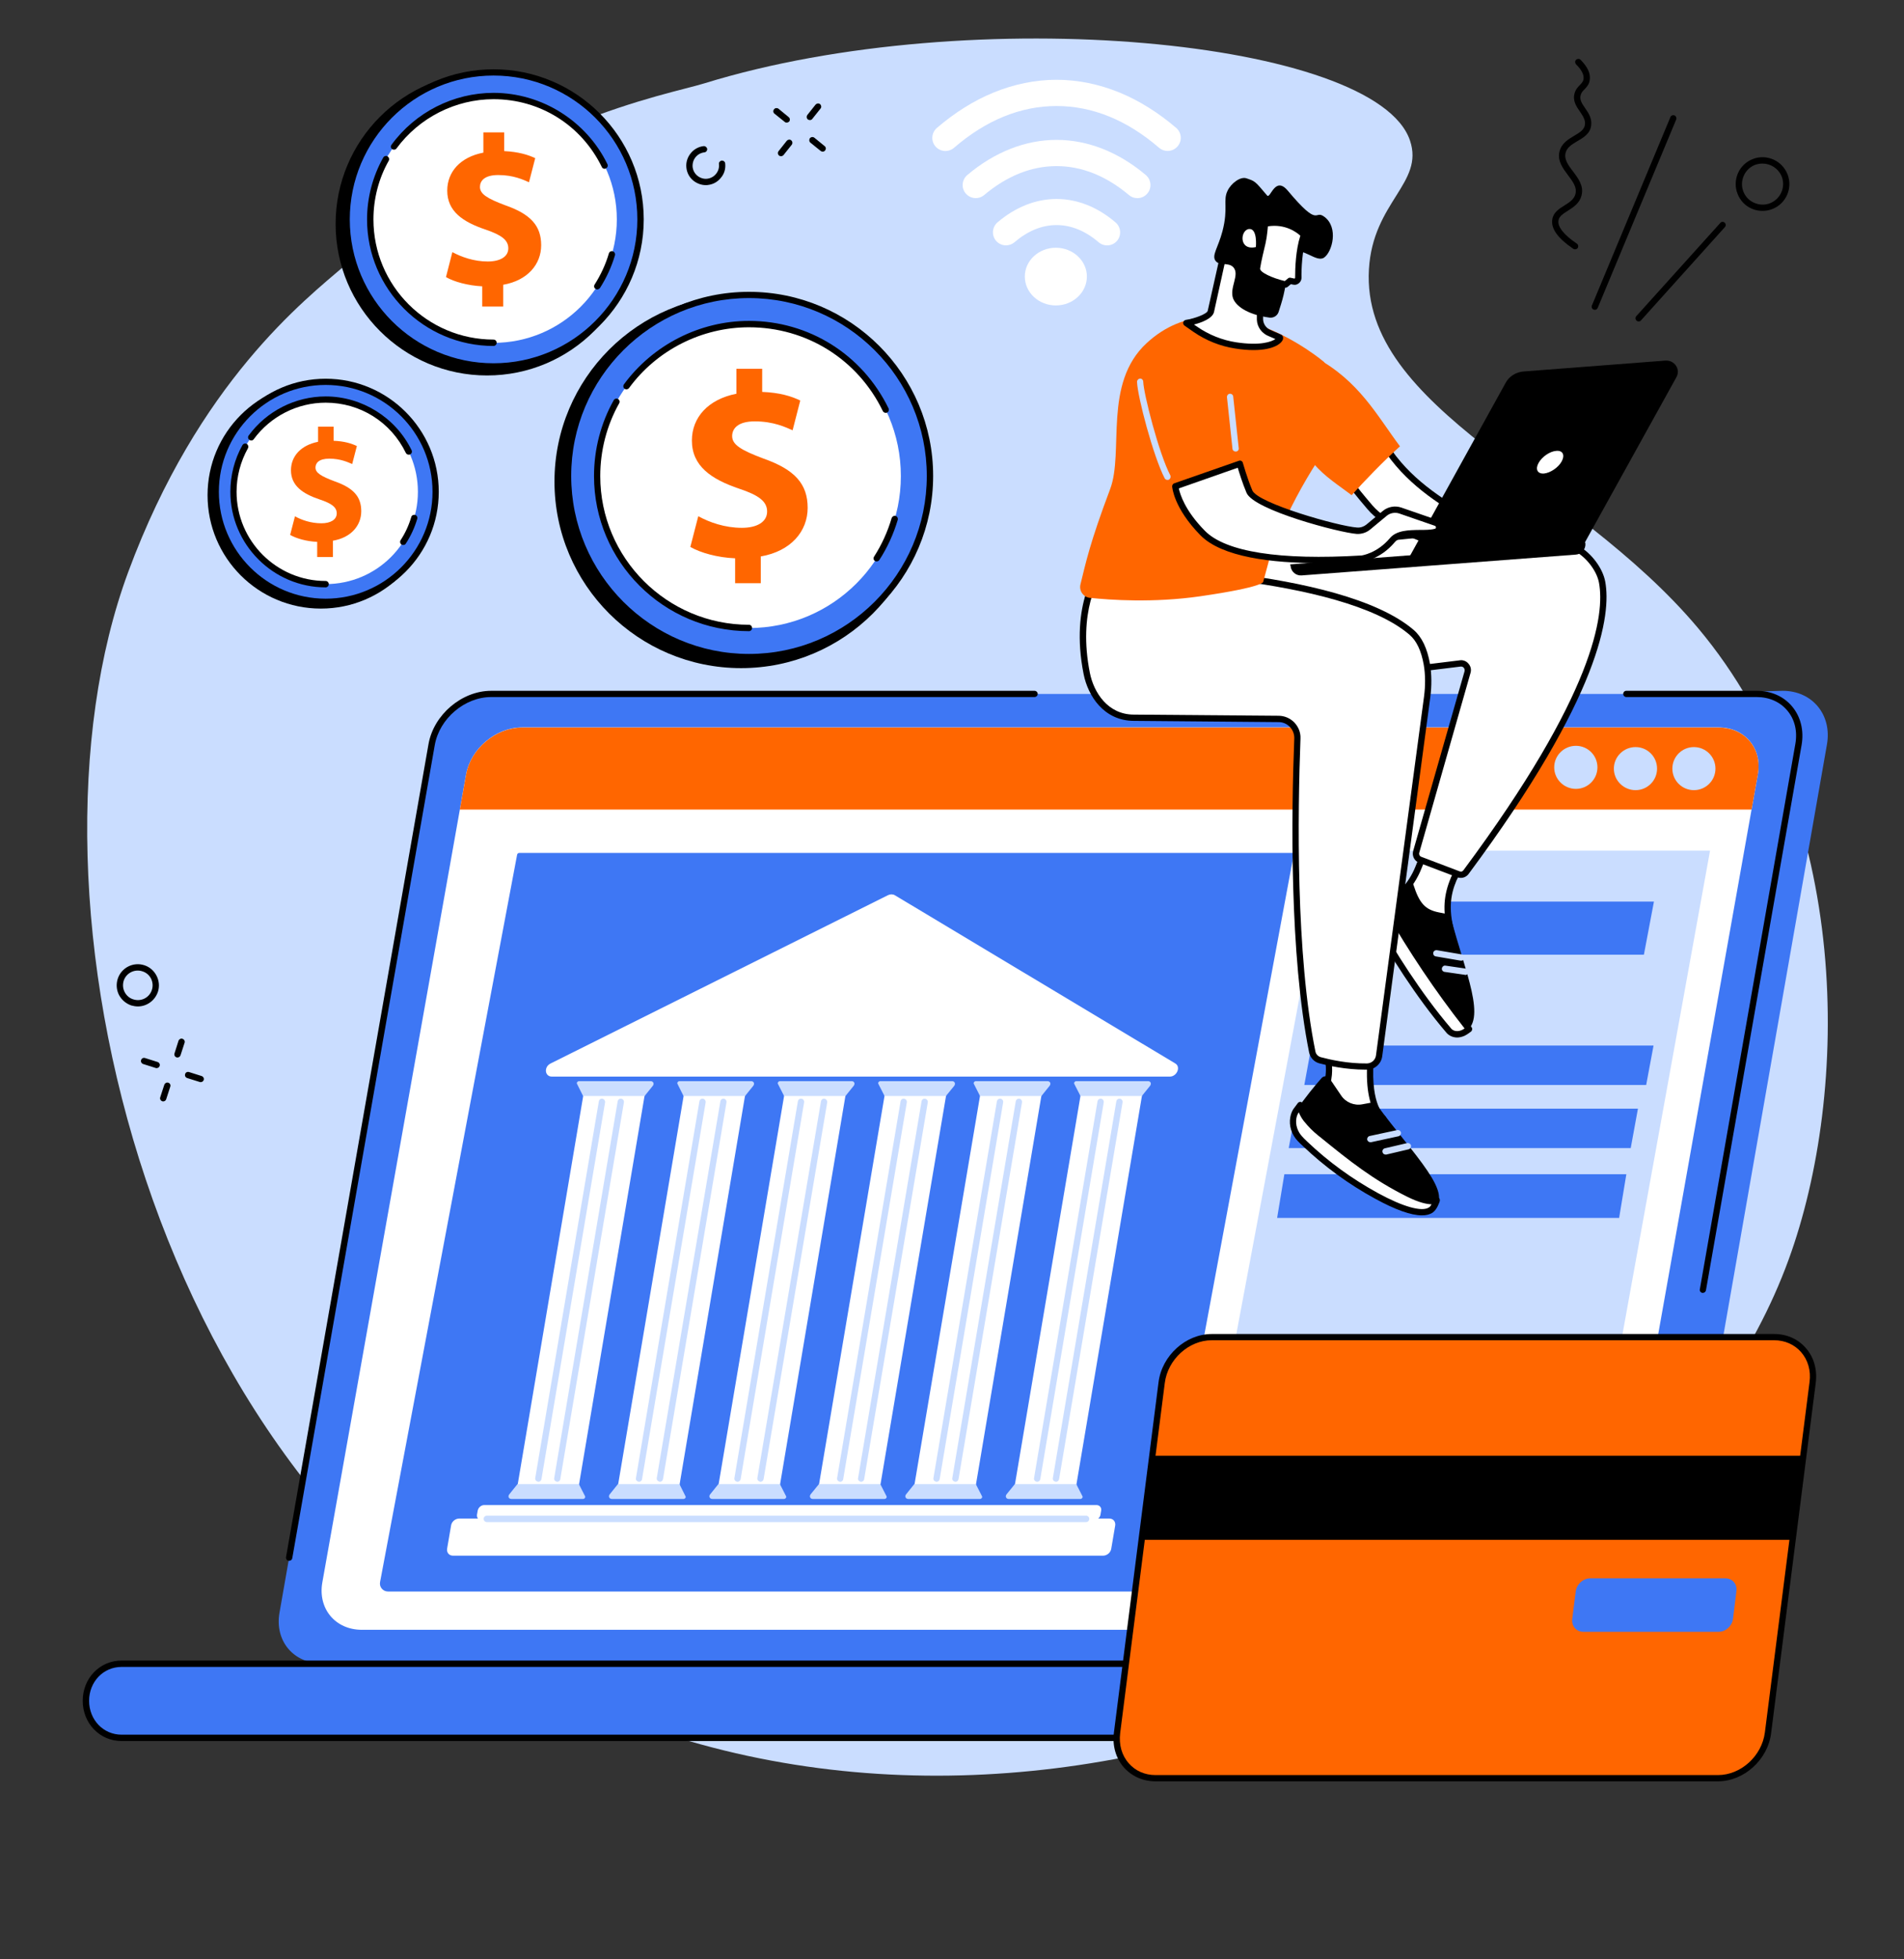 <svg xmlns="http://www.w3.org/2000/svg" xmlns:xlink="http://www.w3.org/1999/xlink" width="70" zoomAndPan="magnify" viewBox="0 0 52.5 54" height="72" preserveAspectRatio="xMidYMid meet" version="1.0"><rect x="0" y="0" width="52.5" height="54" fill="#333333" stroke="none"/><defs><clipPath id="518a1ae68f"><path d="M 37.223 46.211 L 37.574 46.211 L 37.574 46.488 L 37.223 46.488 Z M 37.223 46.211 " clip-rule="nonzero"/></clipPath><clipPath id="99704119fb"><path d="M 37.555 46.379 C 36.891 46.672 37.48 46.23 37.48 46.23 " clip-rule="nonzero"/></clipPath></defs><path fill="#caddff" d="M 19.422 2.297 C 18.375 2.621 14.16 3.324 9.523 7.305 C 8.402 8.27 5.473 10.527 3.535 15.766 C 0.234 24.688 4.137 41.199 15.512 46.652 C 28.762 53.004 45.5 45.184 49.316 34.723 C 51.012 30.082 51.086 22.387 46.82 17.309 C 43.391 13.227 37.52 11.285 37.746 7.422 C 37.855 5.562 39.273 5.047 38.879 3.875 C 37.949 1.098 26.812 0.016 19.422 2.297 " fill-opacity="1" fill-rule="nonzero"/><path fill="#000000" d="M 19.461 5.102 C 19.34 5.102 19.223 5.059 19.125 4.984 C 19.012 4.895 18.941 4.766 18.926 4.621 C 18.91 4.48 18.953 4.34 19.043 4.227 C 19.133 4.113 19.262 4.043 19.402 4.027 C 19.449 4.023 19.492 4.059 19.5 4.105 C 19.504 4.152 19.469 4.195 19.422 4.199 C 19.324 4.211 19.238 4.258 19.176 4.336 C 19.117 4.41 19.09 4.508 19.098 4.602 C 19.109 4.699 19.156 4.785 19.234 4.848 C 19.309 4.906 19.406 4.938 19.5 4.926 C 19.598 4.914 19.684 4.867 19.746 4.789 C 19.805 4.715 19.836 4.621 19.824 4.523 C 19.816 4.477 19.852 4.434 19.898 4.426 C 19.949 4.422 19.992 4.457 19.996 4.504 C 20.012 4.648 19.973 4.789 19.879 4.898 C 19.789 5.012 19.664 5.082 19.52 5.098 C 19.5 5.102 19.48 5.102 19.461 5.102 " fill-opacity="1" fill-rule="nonzero"/><path fill="#000000" d="M 21.691 3.379 C 21.672 3.379 21.652 3.375 21.637 3.359 L 21.355 3.133 C 21.316 3.102 21.312 3.047 21.344 3.012 C 21.371 2.973 21.426 2.969 21.465 2.996 L 21.746 3.227 C 21.785 3.258 21.789 3.312 21.762 3.348 C 21.742 3.367 21.719 3.379 21.691 3.379 " fill-opacity="1" fill-rule="nonzero"/><path fill="#000000" d="M 22.684 4.18 C 22.664 4.18 22.645 4.172 22.629 4.16 L 22.348 3.934 C 22.309 3.902 22.305 3.848 22.332 3.809 C 22.363 3.773 22.418 3.766 22.457 3.797 L 22.738 4.027 C 22.777 4.055 22.781 4.109 22.75 4.148 C 22.734 4.168 22.711 4.18 22.684 4.18 " fill-opacity="1" fill-rule="nonzero"/><path fill="#000000" d="M 21.535 4.305 C 21.516 4.305 21.496 4.301 21.48 4.285 C 21.445 4.258 21.438 4.203 21.469 4.164 L 21.695 3.879 C 21.727 3.844 21.781 3.836 21.816 3.867 C 21.855 3.898 21.859 3.953 21.832 3.988 L 21.605 4.273 C 21.586 4.293 21.562 4.305 21.535 4.305 " fill-opacity="1" fill-rule="nonzero"/><path fill="#000000" d="M 22.332 3.309 C 22.312 3.309 22.293 3.305 22.277 3.293 C 22.238 3.262 22.234 3.207 22.262 3.168 L 22.488 2.883 C 22.52 2.848 22.574 2.84 22.613 2.871 C 22.648 2.902 22.656 2.957 22.625 2.992 L 22.398 3.277 C 22.383 3.301 22.355 3.309 22.332 3.309 " fill-opacity="1" fill-rule="nonzero"/><path fill="#000000" d="M 3.676 27.543 C 3.891 27.613 4.121 27.496 4.188 27.281 C 4.223 27.176 4.211 27.066 4.164 26.969 C 4.113 26.871 4.027 26.801 3.926 26.77 C 3.711 26.699 3.48 26.816 3.41 27.031 C 3.379 27.137 3.387 27.246 3.438 27.344 C 3.488 27.438 3.57 27.512 3.676 27.543 Z M 3.801 27.738 C 3.742 27.738 3.68 27.727 3.621 27.711 C 3.473 27.66 3.355 27.559 3.281 27.422 C 3.211 27.285 3.199 27.125 3.246 26.977 C 3.344 26.672 3.672 26.504 3.977 26.602 C 4.125 26.648 4.246 26.754 4.316 26.891 C 4.387 27.027 4.402 27.188 4.355 27.332 C 4.273 27.578 4.047 27.738 3.801 27.738 " fill-opacity="1" fill-rule="nonzero"/><path fill="#000000" d="M 4.5 30.355 C 4.492 30.355 4.484 30.355 4.473 30.352 C 4.43 30.336 4.402 30.289 4.418 30.242 L 4.531 29.895 C 4.547 29.852 4.594 29.824 4.641 29.84 C 4.688 29.855 4.711 29.902 4.695 29.949 L 4.582 30.297 C 4.57 30.332 4.539 30.355 4.5 30.355 " fill-opacity="1" fill-rule="nonzero"/><path fill="#000000" d="M 4.895 29.145 C 4.887 29.145 4.875 29.145 4.867 29.141 C 4.82 29.125 4.797 29.078 4.812 29.031 L 4.922 28.684 C 4.938 28.641 4.988 28.613 5.031 28.629 C 5.078 28.645 5.105 28.691 5.09 28.738 L 4.977 29.086 C 4.965 29.121 4.93 29.145 4.895 29.145 " fill-opacity="1" fill-rule="nonzero"/><path fill="#000000" d="M 5.535 29.824 C 5.523 29.824 5.516 29.824 5.508 29.82 L 5.16 29.711 C 5.113 29.695 5.09 29.648 5.105 29.602 C 5.117 29.555 5.168 29.531 5.215 29.547 L 5.559 29.656 C 5.605 29.672 5.633 29.719 5.617 29.766 C 5.605 29.801 5.57 29.824 5.535 29.824 " fill-opacity="1" fill-rule="nonzero"/><path fill="#000000" d="M 4.32 29.438 C 4.312 29.438 4.301 29.438 4.293 29.434 L 3.945 29.324 C 3.902 29.309 3.875 29.262 3.891 29.215 C 3.906 29.168 3.953 29.145 4 29.16 L 4.348 29.27 C 4.391 29.285 4.418 29.332 4.402 29.379 C 4.391 29.414 4.355 29.438 4.32 29.438 " fill-opacity="1" fill-rule="nonzero"/><path fill="#000000" d="M 43.977 8.539 C 43.965 8.539 43.953 8.535 43.941 8.531 C 43.898 8.516 43.875 8.465 43.895 8.418 L 46.059 3.227 C 46.074 3.184 46.125 3.164 46.172 3.18 C 46.215 3.199 46.234 3.25 46.219 3.293 L 44.055 8.484 C 44.039 8.52 44.008 8.539 43.977 8.539 " fill-opacity="1" fill-rule="nonzero"/><path fill="#000000" d="M 45.184 8.859 C 45.16 8.859 45.141 8.852 45.125 8.836 C 45.09 8.805 45.086 8.75 45.117 8.715 L 47.434 6.145 C 47.465 6.105 47.52 6.105 47.555 6.137 C 47.59 6.168 47.594 6.223 47.562 6.258 L 45.246 8.832 C 45.23 8.852 45.207 8.859 45.184 8.859 " fill-opacity="1" fill-rule="nonzero"/><path fill="#000000" d="M 48.598 4.508 C 48.531 4.508 48.461 4.52 48.395 4.543 C 48.254 4.598 48.141 4.707 48.082 4.844 C 48.02 4.984 48.016 5.137 48.07 5.277 C 48.125 5.418 48.23 5.531 48.371 5.59 C 48.508 5.652 48.664 5.656 48.805 5.602 C 49.094 5.488 49.242 5.16 49.129 4.867 C 49.039 4.645 48.824 4.508 48.598 4.508 Z M 48.598 5.812 C 48.496 5.812 48.395 5.793 48.301 5.75 C 48.117 5.672 47.98 5.523 47.91 5.34 C 47.836 5.156 47.844 4.953 47.922 4.773 C 48 4.594 48.148 4.453 48.332 4.383 C 48.711 4.234 49.141 4.426 49.289 4.805 C 49.438 5.188 49.246 5.617 48.867 5.762 C 48.781 5.797 48.688 5.812 48.598 5.812 " fill-opacity="1" fill-rule="nonzero"/><path fill="#000000" d="M 43.43 6.871 C 43.414 6.871 43.395 6.867 43.383 6.859 C 42.953 6.566 42.766 6.305 42.801 6.055 C 42.828 5.855 42.984 5.758 43.141 5.66 C 43.277 5.574 43.406 5.492 43.441 5.344 C 43.488 5.164 43.367 5.004 43.238 4.832 C 43.098 4.645 42.938 4.434 43 4.18 C 43.055 3.949 43.242 3.84 43.406 3.742 C 43.559 3.652 43.688 3.574 43.703 3.43 C 43.719 3.305 43.645 3.195 43.566 3.078 C 43.469 2.938 43.355 2.777 43.418 2.566 C 43.449 2.457 43.516 2.391 43.566 2.34 C 43.617 2.285 43.656 2.246 43.664 2.176 C 43.68 2.059 43.609 1.922 43.457 1.773 C 43.426 1.738 43.422 1.684 43.457 1.648 C 43.492 1.617 43.547 1.613 43.582 1.648 C 43.773 1.84 43.859 2.023 43.836 2.199 C 43.82 2.328 43.75 2.398 43.691 2.461 C 43.645 2.508 43.605 2.547 43.586 2.617 C 43.547 2.746 43.621 2.855 43.707 2.98 C 43.797 3.109 43.898 3.258 43.875 3.449 C 43.852 3.684 43.66 3.793 43.492 3.891 C 43.344 3.98 43.203 4.062 43.168 4.219 C 43.125 4.395 43.246 4.559 43.375 4.727 C 43.516 4.914 43.676 5.125 43.609 5.383 C 43.559 5.602 43.383 5.711 43.23 5.809 C 43.102 5.891 42.988 5.961 42.973 6.078 C 42.945 6.25 43.121 6.473 43.48 6.715 C 43.52 6.742 43.527 6.797 43.504 6.836 C 43.484 6.859 43.457 6.871 43.43 6.871 " fill-opacity="1" fill-rule="nonzero"/><path fill="#3e77f4" d="M 35.34 44.812 C 34.535 44.152 33.691 43.539 32.824 42.953 C 31.066 41.766 29.215 40.703 27.34 39.676 C 26.355 39.133 25.332 38.645 24.324 38.141 C 23.309 37.633 22.289 37.133 21.273 36.629 C 20.34 36.172 19.41 35.711 18.48 35.25 C 16.367 28.113 14.074 20.02 14.531 20.02 L 49.156 19.039 C 49.973 19.039 50.52 19.703 50.375 20.52 L 46.18 44.445 C 46.039 45.262 45.258 45.922 44.441 45.922 L 36.738 45.922 C 36.281 45.539 35.801 45.188 35.34 44.812 " fill-opacity="1" fill-rule="nonzero"/><path fill="#3e77f4" d="M 13.543 19.125 L 48.441 19.125 C 49.211 19.125 49.727 19.75 49.59 20.52 L 45.395 44.445 C 45.258 45.215 44.523 45.84 43.754 45.84 L 8.855 45.84 C 8.086 45.84 7.57 45.215 7.707 44.445 L 11.902 20.52 C 12.039 19.75 12.773 19.125 13.543 19.125 " fill-opacity="1" fill-rule="nonzero"/><path fill="#000000" d="M 46.953 35.633 C 46.949 35.633 46.945 35.633 46.941 35.633 C 46.891 35.625 46.859 35.578 46.871 35.531 L 49.504 20.504 C 49.566 20.152 49.488 19.824 49.281 19.582 C 49.082 19.344 48.781 19.211 48.441 19.211 L 44.844 19.211 C 44.797 19.211 44.758 19.172 44.758 19.125 C 44.758 19.074 44.797 19.039 44.844 19.039 L 48.441 19.039 C 48.836 19.039 49.18 19.191 49.414 19.469 C 49.652 19.754 49.746 20.133 49.676 20.535 L 47.039 35.562 C 47.031 35.602 46.996 35.633 46.953 35.633 " fill-opacity="1" fill-rule="nonzero"/><path fill="#000000" d="M 7.973 43.016 C 7.969 43.016 7.965 43.016 7.957 43.016 C 7.91 43.008 7.879 42.961 7.887 42.914 L 11.816 20.504 C 11.961 19.695 12.734 19.039 13.543 19.039 L 28.523 19.039 C 28.574 19.039 28.613 19.078 28.613 19.125 C 28.613 19.172 28.574 19.211 28.523 19.211 L 13.543 19.211 C 12.812 19.211 12.117 19.805 11.988 20.535 L 8.059 42.945 C 8.051 42.988 8.016 43.016 7.973 43.016 " fill-opacity="1" fill-rule="nonzero"/><path fill="#3e77f4" d="M 3.352 45.855 L 43.934 45.855 C 44.477 45.855 44.914 46.301 44.914 46.875 C 44.914 47.449 44.477 47.895 43.934 47.895 L 3.352 47.895 C 2.809 47.895 2.367 47.449 2.367 46.875 C 2.367 46.301 2.809 45.855 3.352 45.855 " fill-opacity="1" fill-rule="nonzero"/><path fill="#000000" d="M 30.117 47.984 L 3.352 47.984 C 2.75 47.984 2.281 47.496 2.281 46.875 C 2.281 46.254 2.75 45.766 3.352 45.766 L 35.016 45.766 L 36.488 45.809 C 36.535 45.809 36.574 45.848 36.57 45.898 C 36.57 45.945 36.527 45.984 36.484 45.98 L 35.016 45.941 L 3.352 45.941 C 2.848 45.941 2.457 46.352 2.457 46.875 C 2.457 47.398 2.848 47.809 3.352 47.809 L 35.016 47.809 L 36.82 47.777 C 36.863 47.777 36.906 47.812 36.906 47.863 C 36.906 47.91 36.871 47.949 36.82 47.949 L 35.02 47.984 L 30.117 47.984 " fill-opacity="1" fill-rule="nonzero"/><path fill="#ffffff" d="M 14.402 20.047 L 47.383 20.047 C 48.113 20.047 48.598 20.629 48.469 21.344 L 44.504 43.617 C 44.379 44.336 43.684 44.918 42.957 44.918 L 9.977 44.918 C 9.246 44.918 8.762 44.336 8.887 43.617 L 12.852 21.344 C 12.98 20.629 13.676 20.047 14.402 20.047 " fill-opacity="1" fill-rule="nonzero"/><path fill="#ff6600" d="M 48.297 22.312 L 48.469 21.348 C 48.598 20.629 48.113 20.051 47.383 20.051 L 14.402 20.051 C 13.676 20.051 12.98 20.629 12.852 21.348 L 12.68 22.312 L 48.297 22.312 " fill-opacity="1" fill-rule="nonzero"/><path fill="#caddff" d="M 44.047 21.148 C 44.047 21.477 43.781 21.742 43.453 21.742 C 43.125 21.742 42.855 21.477 42.855 21.148 C 42.855 20.82 43.125 20.555 43.453 20.555 C 43.781 20.555 44.047 20.82 44.047 21.148 " fill-opacity="1" fill-rule="nonzero"/><path fill="#caddff" d="M 45.691 21.184 C 45.691 21.512 45.426 21.777 45.098 21.777 C 44.77 21.777 44.5 21.512 44.5 21.184 C 44.5 20.855 44.77 20.59 45.098 20.59 C 45.426 20.59 45.691 20.855 45.691 21.184 " fill-opacity="1" fill-rule="nonzero"/><path fill="#caddff" d="M 47.301 21.184 C 47.301 21.512 47.035 21.777 46.707 21.777 C 46.379 21.777 46.113 21.512 46.113 21.184 C 46.113 20.855 46.379 20.59 46.707 20.59 C 47.035 20.59 47.301 20.855 47.301 21.184 " fill-opacity="1" fill-rule="nonzero"/><path fill="#3e77f4" d="M 31.574 43.863 L 10.699 43.863 C 10.559 43.863 10.453 43.738 10.48 43.602 L 14.258 23.559 C 14.262 23.531 14.285 23.508 14.316 23.508 L 35.68 23.508 L 31.949 43.551 C 31.914 43.734 31.758 43.863 31.574 43.863 " fill-opacity="1" fill-rule="nonzero"/><path fill="#caddff" d="M 43.453 43.863 L 32.758 43.863 L 36.59 23.445 L 47.152 23.445 L 43.453 43.863 " fill-opacity="1" fill-rule="nonzero"/><path fill="#3e77f4" d="M 45.328 26.312 L 37.484 26.312 L 37.766 24.848 L 45.605 24.848 L 45.328 26.312 " fill-opacity="1" fill-rule="nonzero"/><path fill="#3e77f4" d="M 45.391 29.902 L 35.965 29.902 L 36.164 28.816 L 45.594 28.816 L 45.391 29.902 " fill-opacity="1" fill-rule="nonzero"/><path fill="#3e77f4" d="M 44.965 31.641 L 35.535 31.641 L 35.734 30.555 L 45.164 30.555 L 44.965 31.641 " fill-opacity="1" fill-rule="nonzero"/><path fill="#3e77f4" d="M 44.645 33.566 L 35.215 33.566 L 35.414 32.363 L 44.844 32.363 L 44.645 33.566 " fill-opacity="1" fill-rule="nonzero"/><path fill="#ffffff" d="M 15.961 40.941 L 14.27 40.941 L 16.09 30.152 L 17.781 30.152 L 15.961 40.941 " fill-opacity="1" fill-rule="nonzero"/><path fill="#caddff" d="M 14.844 40.84 C 14.84 40.84 14.836 40.84 14.832 40.836 C 14.785 40.828 14.75 40.785 14.758 40.738 L 16.512 30.355 C 16.52 30.305 16.562 30.273 16.609 30.281 C 16.656 30.289 16.691 30.336 16.684 30.383 L 14.93 40.766 C 14.922 40.809 14.887 40.84 14.844 40.84 " fill-opacity="1" fill-rule="nonzero"/><path fill="#caddff" d="M 15.367 40.84 C 15.359 40.84 15.355 40.84 15.352 40.836 C 15.305 40.828 15.273 40.785 15.281 40.738 L 17.031 30.355 C 17.039 30.305 17.082 30.273 17.129 30.281 C 17.18 30.289 17.211 30.336 17.203 30.383 L 15.449 40.766 C 15.445 40.809 15.406 40.84 15.367 40.84 " fill-opacity="1" fill-rule="nonzero"/><path fill="#caddff" d="M 17.773 30.207 L 16.078 30.207 L 15.91 29.871 C 15.891 29.84 15.926 29.797 15.965 29.797 L 17.941 29.797 C 18.012 29.797 18.047 29.867 18 29.926 L 17.773 30.207 " fill-opacity="1" fill-rule="nonzero"/><path fill="#caddff" d="M 14.27 40.902 L 15.961 40.902 L 16.133 41.238 C 16.148 41.27 16.117 41.312 16.078 41.312 L 14.102 41.312 C 14.027 41.312 13.996 41.242 14.043 41.184 L 14.27 40.902 " fill-opacity="1" fill-rule="nonzero"/><path fill="#ffffff" d="M 18.734 40.941 L 17.039 40.941 L 18.859 30.152 L 20.551 30.152 L 18.734 40.941 " fill-opacity="1" fill-rule="nonzero"/><path fill="#caddff" d="M 17.617 40.84 C 17.613 40.84 17.609 40.84 17.605 40.836 C 17.559 40.828 17.523 40.785 17.535 40.738 L 19.285 30.355 C 19.293 30.305 19.336 30.273 19.383 30.281 C 19.43 30.289 19.465 30.336 19.457 30.383 L 17.703 40.766 C 17.699 40.809 17.66 40.84 17.617 40.84 " fill-opacity="1" fill-rule="nonzero"/><path fill="#caddff" d="M 18.195 40.84 C 18.191 40.84 18.188 40.84 18.184 40.836 C 18.137 40.828 18.102 40.785 18.109 40.738 L 19.863 30.355 C 19.871 30.305 19.914 30.273 19.961 30.281 C 20.008 30.289 20.039 30.336 20.031 30.383 L 18.281 40.766 C 18.273 40.809 18.238 40.84 18.195 40.84 " fill-opacity="1" fill-rule="nonzero"/><path fill="#caddff" d="M 20.543 30.207 L 18.848 30.207 L 18.68 29.871 C 18.664 29.84 18.695 29.797 18.734 29.797 L 20.711 29.797 C 20.785 29.797 20.816 29.867 20.77 29.926 L 20.543 30.207 " fill-opacity="1" fill-rule="nonzero"/><path fill="#caddff" d="M 17.039 40.902 L 18.734 40.902 L 18.902 41.238 C 18.922 41.27 18.887 41.312 18.848 41.312 L 16.871 41.312 C 16.801 41.312 16.766 41.242 16.812 41.184 L 17.039 40.902 " fill-opacity="1" fill-rule="nonzero"/><path fill="#ffffff" d="M 21.504 40.941 L 19.809 40.941 L 21.629 30.152 L 23.32 30.152 L 21.504 40.941 " fill-opacity="1" fill-rule="nonzero"/><path fill="#caddff" d="M 20.336 40.84 C 20.328 40.84 20.324 40.84 20.32 40.836 C 20.273 40.828 20.242 40.785 20.25 40.738 L 22 30.355 C 22.008 30.305 22.051 30.273 22.102 30.281 C 22.148 30.289 22.18 30.336 22.172 30.383 L 20.422 40.766 C 20.414 40.809 20.375 40.84 20.336 40.84 " fill-opacity="1" fill-rule="nonzero"/><path fill="#caddff" d="M 20.969 40.84 C 20.965 40.84 20.961 40.84 20.957 40.836 C 20.91 40.828 20.875 40.785 20.883 40.738 L 22.637 30.355 C 22.645 30.305 22.688 30.273 22.734 30.281 C 22.781 30.289 22.816 30.336 22.809 30.383 L 21.055 40.766 C 21.047 40.809 21.012 40.84 20.969 40.84 " fill-opacity="1" fill-rule="nonzero"/><path fill="#caddff" d="M 23.312 30.207 L 21.621 30.207 L 21.449 29.871 C 21.434 29.84 21.465 29.797 21.504 29.797 L 23.484 29.797 C 23.555 29.797 23.586 29.867 23.539 29.926 L 23.312 30.207 " fill-opacity="1" fill-rule="nonzero"/><path fill="#caddff" d="M 19.809 40.902 L 21.504 40.902 L 21.676 41.238 C 21.691 41.27 21.66 41.312 21.617 41.312 L 19.641 41.312 C 19.57 41.312 19.535 41.242 19.582 41.184 L 19.809 40.902 " fill-opacity="1" fill-rule="nonzero"/><path fill="#ffffff" d="M 24.273 40.941 L 22.578 40.941 L 24.398 30.152 L 26.094 30.152 L 24.273 40.941 " fill-opacity="1" fill-rule="nonzero"/><path fill="#caddff" d="M 23.168 40.84 C 23.16 40.84 23.156 40.84 23.152 40.836 C 23.105 40.828 23.074 40.785 23.082 40.738 L 24.832 30.355 C 24.84 30.305 24.883 30.273 24.93 30.281 C 24.98 30.289 25.012 30.336 25.004 30.383 L 23.25 40.766 C 23.246 40.809 23.207 40.84 23.168 40.84 " fill-opacity="1" fill-rule="nonzero"/><path fill="#caddff" d="M 23.742 40.84 C 23.738 40.84 23.734 40.84 23.73 40.836 C 23.684 40.828 23.648 40.785 23.66 40.738 L 25.41 30.355 C 25.418 30.305 25.461 30.273 25.508 30.281 C 25.555 30.289 25.59 30.336 25.582 30.383 L 23.828 40.766 C 23.824 40.809 23.785 40.84 23.742 40.84 " fill-opacity="1" fill-rule="nonzero"/><path fill="#caddff" d="M 26.082 30.207 L 24.391 30.207 L 24.219 29.871 C 24.203 29.84 24.234 29.797 24.273 29.797 L 26.254 29.797 C 26.324 29.797 26.355 29.867 26.312 29.926 L 26.082 30.207 " fill-opacity="1" fill-rule="nonzero"/><path fill="#caddff" d="M 22.582 40.902 L 24.273 40.902 L 24.445 41.238 C 24.461 41.27 24.43 41.312 24.387 41.312 L 22.41 41.312 C 22.34 41.312 22.309 41.242 22.352 41.184 L 22.582 40.902 " fill-opacity="1" fill-rule="nonzero"/><path fill="#ffffff" d="M 26.906 40.941 L 25.211 40.941 L 27.031 30.152 L 28.723 30.152 L 26.906 40.941 " fill-opacity="1" fill-rule="nonzero"/><path fill="#caddff" d="M 25.824 40.84 C 25.82 40.84 25.816 40.84 25.809 40.836 C 25.762 40.828 25.73 40.785 25.738 40.738 L 27.488 30.355 C 27.496 30.305 27.543 30.273 27.59 30.281 C 27.637 30.289 27.668 30.336 27.66 30.383 L 25.91 40.766 C 25.902 40.809 25.867 40.84 25.824 40.84 " fill-opacity="1" fill-rule="nonzero"/><path fill="#caddff" d="M 26.344 40.84 C 26.34 40.84 26.336 40.84 26.328 40.836 C 26.281 40.828 26.25 40.785 26.258 40.738 L 28.008 30.355 C 28.016 30.305 28.062 30.273 28.109 30.281 C 28.156 30.289 28.188 30.336 28.18 30.383 L 26.43 40.766 C 26.422 40.809 26.387 40.84 26.344 40.84 " fill-opacity="1" fill-rule="nonzero"/><path fill="#caddff" d="M 28.715 30.207 L 27.023 30.207 L 26.852 29.871 C 26.836 29.84 26.867 29.797 26.906 29.797 L 28.883 29.797 C 28.957 29.797 28.988 29.867 28.941 29.926 L 28.715 30.207 " fill-opacity="1" fill-rule="nonzero"/><path fill="#caddff" d="M 25.211 40.902 L 26.906 40.902 L 27.078 41.238 C 27.094 41.27 27.062 41.312 27.02 41.312 L 25.043 41.312 C 24.973 41.312 24.938 41.242 24.984 41.184 L 25.211 40.902 " fill-opacity="1" fill-rule="nonzero"/><path fill="#ffffff" d="M 29.676 40.941 L 27.98 40.941 L 29.801 30.152 L 31.496 30.152 L 29.676 40.941 " fill-opacity="1" fill-rule="nonzero"/><path fill="#caddff" d="M 28.598 40.84 C 28.594 40.84 28.59 40.84 28.582 40.836 C 28.535 40.828 28.504 40.785 28.512 40.738 L 30.262 30.355 C 30.27 30.305 30.316 30.273 30.363 30.281 C 30.41 30.289 30.441 30.336 30.434 30.383 L 28.684 40.766 C 28.676 40.809 28.641 40.84 28.598 40.84 " fill-opacity="1" fill-rule="nonzero"/><path fill="#caddff" d="M 29.117 40.84 C 29.113 40.84 29.109 40.84 29.102 40.836 C 29.055 40.828 29.023 40.785 29.031 40.738 L 30.781 30.355 C 30.789 30.305 30.836 30.273 30.883 30.281 C 30.93 30.289 30.961 30.336 30.953 30.383 L 29.203 40.766 C 29.195 40.809 29.16 40.84 29.117 40.84 " fill-opacity="1" fill-rule="nonzero"/><path fill="#caddff" d="M 31.484 30.207 L 29.793 30.207 L 29.621 29.871 C 29.605 29.84 29.637 29.797 29.676 29.797 L 31.656 29.797 C 31.727 29.797 31.758 29.867 31.711 29.926 L 31.484 30.207 " fill-opacity="1" fill-rule="nonzero"/><path fill="#caddff" d="M 27.984 40.902 L 29.676 40.902 L 29.848 41.238 C 29.863 41.27 29.832 41.312 29.789 41.312 L 27.812 41.312 C 27.742 41.312 27.711 41.242 27.754 41.184 L 27.984 40.902 " fill-opacity="1" fill-rule="nonzero"/><path fill="#ffffff" d="M 30.164 41.898 L 13.281 41.898 C 13.195 41.898 13.141 41.828 13.152 41.746 L 13.172 41.633 C 13.188 41.551 13.266 41.48 13.352 41.48 L 30.234 41.48 C 30.32 41.48 30.379 41.551 30.363 41.633 L 30.344 41.746 C 30.332 41.828 30.25 41.898 30.164 41.898 " fill-opacity="1" fill-rule="nonzero"/><path fill="#ffffff" d="M 30.418 42.875 L 12.488 42.875 C 12.383 42.875 12.312 42.789 12.328 42.684 L 12.438 42.043 C 12.453 41.938 12.555 41.852 12.66 41.852 L 30.59 41.852 C 30.695 41.852 30.766 41.938 30.75 42.043 L 30.641 42.684 C 30.625 42.789 30.523 42.875 30.418 42.875 " fill-opacity="1" fill-rule="nonzero"/><path fill="#caddff" d="M 29.949 41.949 L 13.422 41.949 C 13.375 41.949 13.336 41.91 13.336 41.859 C 13.336 41.812 13.375 41.773 13.422 41.773 L 29.949 41.773 C 29.996 41.773 30.035 41.812 30.035 41.859 C 30.035 41.91 29.996 41.949 29.949 41.949 " fill-opacity="1" fill-rule="nonzero"/><path fill="#ffffff" d="M 32.254 29.672 L 15.219 29.672 C 15.016 29.672 14.992 29.402 15.184 29.309 L 24.484 24.672 C 24.547 24.641 24.617 24.641 24.672 24.672 L 32.406 29.309 C 32.566 29.402 32.453 29.672 32.254 29.672 " fill-opacity="1" fill-rule="nonzero"/><path fill="#000000" d="M 25.574 13.273 C 25.574 16.113 23.273 18.414 20.434 18.414 C 17.594 18.414 15.289 16.113 15.289 13.273 C 15.289 10.43 17.594 8.129 20.434 8.129 C 23.273 8.129 25.574 10.43 25.574 13.273 " fill-opacity="1" fill-rule="nonzero"/><path fill="#3e77f4" d="M 25.641 13.117 C 25.641 15.875 23.406 18.109 20.652 18.109 C 17.895 18.109 15.66 15.875 15.66 13.117 C 15.66 10.363 17.895 8.129 20.652 8.129 C 23.406 8.129 25.641 10.363 25.641 13.117 " fill-opacity="1" fill-rule="nonzero"/><path fill="#000000" d="M 20.652 8.215 C 17.949 8.215 15.75 10.414 15.75 13.117 C 15.75 15.824 17.949 18.023 20.652 18.023 C 23.355 18.023 25.555 15.824 25.555 13.117 C 25.555 10.414 23.355 8.215 20.652 8.215 Z M 20.652 18.195 C 17.852 18.195 15.574 15.918 15.574 13.117 C 15.574 10.32 17.852 8.043 20.652 8.043 C 23.453 8.043 25.73 10.32 25.73 13.117 C 25.73 15.918 23.453 18.195 20.652 18.195 " fill-opacity="1" fill-rule="nonzero"/><path fill="#ffffff" d="M 24.84 13.121 C 24.84 15.434 22.965 17.309 20.652 17.309 C 18.34 17.309 16.465 15.434 16.465 13.121 C 16.465 10.805 18.34 8.93 20.652 8.93 C 22.965 8.93 24.84 10.805 24.84 13.121 " fill-opacity="1" fill-rule="nonzero"/><path fill="#000000" d="M 24.172 15.473 C 24.156 15.473 24.141 15.469 24.125 15.461 C 24.086 15.434 24.074 15.383 24.102 15.34 C 24.312 15.012 24.477 14.652 24.586 14.277 C 24.602 14.234 24.648 14.207 24.695 14.219 C 24.742 14.234 24.766 14.281 24.754 14.328 C 24.637 14.719 24.469 15.09 24.246 15.434 C 24.23 15.461 24.199 15.473 24.172 15.473 " fill-opacity="1" fill-rule="nonzero"/><path fill="#000000" d="M 24.422 11.379 C 24.391 11.379 24.359 11.359 24.344 11.332 C 23.652 9.902 22.238 9.02 20.652 9.02 C 19.352 9.02 18.113 9.645 17.344 10.695 C 17.312 10.734 17.262 10.742 17.223 10.715 C 17.184 10.688 17.176 10.633 17.203 10.594 C 18.008 9.5 19.297 8.844 20.652 8.844 C 22.305 8.844 23.777 9.77 24.5 11.254 C 24.52 11.297 24.504 11.348 24.461 11.371 C 24.445 11.375 24.434 11.379 24.422 11.379 " fill-opacity="1" fill-rule="nonzero"/><path fill="#000000" d="M 20.652 17.395 C 18.297 17.395 16.379 15.477 16.379 13.121 C 16.379 12.387 16.566 11.664 16.922 11.031 C 16.945 10.988 17 10.973 17.039 10.996 C 17.082 11.02 17.098 11.074 17.074 11.113 C 16.73 11.723 16.551 12.418 16.551 13.121 C 16.551 15.379 18.391 17.219 20.652 17.219 C 20.699 17.219 20.738 17.258 20.738 17.309 C 20.738 17.355 20.699 17.395 20.652 17.395 " fill-opacity="1" fill-rule="nonzero"/><path fill="#ff6600" d="M 20.27 16.074 L 20.27 15.387 C 19.781 15.367 19.312 15.234 19.035 15.074 L 19.254 14.227 C 19.559 14.395 19.984 14.547 20.457 14.547 C 20.871 14.547 21.152 14.387 21.152 14.098 C 21.152 13.82 20.922 13.648 20.383 13.469 C 19.609 13.207 19.078 12.844 19.078 12.141 C 19.078 11.504 19.527 11.004 20.305 10.852 L 20.305 10.164 L 21.016 10.164 L 21.016 10.801 C 21.5 10.82 21.828 10.922 22.066 11.039 L 21.855 11.859 C 21.668 11.777 21.332 11.613 20.812 11.613 C 20.34 11.613 20.188 11.816 20.188 12.02 C 20.188 12.258 20.441 12.41 21.059 12.641 C 21.922 12.945 22.27 13.344 22.27 13.996 C 22.27 14.641 21.812 15.191 20.977 15.336 L 20.977 16.074 L 20.27 16.074 " fill-opacity="1" fill-rule="nonzero"/><path fill="#000000" d="M 17.605 6.172 C 17.605 8.477 15.738 10.348 13.43 10.348 C 11.125 10.348 9.254 8.477 9.254 6.172 C 9.254 3.863 11.125 1.996 13.43 1.996 C 15.738 1.996 17.605 3.863 17.605 6.172 " fill-opacity="1" fill-rule="nonzero"/><path fill="#3e77f4" d="M 17.66 6.047 C 17.66 8.285 15.848 10.098 13.609 10.098 C 11.371 10.098 9.559 8.285 9.559 6.047 C 9.559 3.809 11.371 1.996 13.609 1.996 C 15.848 1.996 17.66 3.809 17.66 6.047 " fill-opacity="1" fill-rule="nonzero"/><path fill="#000000" d="M 13.609 2.082 C 11.422 2.082 9.645 3.859 9.645 6.047 C 9.645 8.234 11.422 10.012 13.609 10.012 C 15.797 10.012 17.574 8.234 17.574 6.047 C 17.574 3.859 15.797 2.082 13.609 2.082 Z M 13.609 10.188 C 11.328 10.188 9.469 8.328 9.469 6.047 C 9.469 3.766 11.328 1.91 13.609 1.91 C 15.891 1.91 17.75 3.766 17.75 6.047 C 17.75 8.328 15.891 10.188 13.609 10.188 " fill-opacity="1" fill-rule="nonzero"/><path fill="#ffffff" d="M 17.008 6.047 C 17.008 7.926 15.488 9.449 13.609 9.449 C 11.73 9.449 10.207 7.926 10.207 6.047 C 10.207 4.168 11.73 2.648 13.609 2.648 C 15.488 2.648 17.008 4.168 17.008 6.047 " fill-opacity="1" fill-rule="nonzero"/><path fill="#000000" d="M 16.469 7.977 C 16.453 7.977 16.438 7.973 16.422 7.961 C 16.379 7.938 16.371 7.883 16.395 7.844 C 16.566 7.574 16.699 7.289 16.789 6.984 C 16.801 6.938 16.852 6.91 16.895 6.926 C 16.941 6.938 16.969 6.988 16.957 7.035 C 16.863 7.352 16.723 7.656 16.543 7.938 C 16.523 7.961 16.496 7.977 16.469 7.977 " fill-opacity="1" fill-rule="nonzero"/><path fill="#000000" d="M 16.672 4.652 C 16.637 4.652 16.605 4.633 16.594 4.602 C 16.031 3.449 14.891 2.734 13.609 2.734 C 12.559 2.734 11.559 3.242 10.934 4.09 C 10.906 4.129 10.852 4.137 10.812 4.109 C 10.773 4.082 10.766 4.027 10.797 3.988 C 11.449 3.094 12.504 2.559 13.609 2.559 C 14.938 2.559 16.168 3.332 16.75 4.527 C 16.77 4.57 16.75 4.621 16.707 4.641 C 16.695 4.648 16.684 4.652 16.672 4.652 " fill-opacity="1" fill-rule="nonzero"/><path fill="#000000" d="M 13.609 9.535 C 11.688 9.535 10.121 7.969 10.121 6.047 C 10.121 5.449 10.277 4.859 10.566 4.344 C 10.59 4.301 10.645 4.285 10.684 4.309 C 10.727 4.332 10.742 4.387 10.719 4.43 C 10.441 4.918 10.297 5.48 10.297 6.047 C 10.297 7.875 11.781 9.359 13.609 9.359 C 13.656 9.359 13.695 9.398 13.695 9.449 C 13.695 9.496 13.656 9.535 13.609 9.535 " fill-opacity="1" fill-rule="nonzero"/><path fill="#ff6600" d="M 13.297 8.449 L 13.297 7.891 C 12.902 7.871 12.52 7.766 12.297 7.637 L 12.473 6.949 C 12.723 7.082 13.066 7.207 13.449 7.207 C 13.785 7.207 14.016 7.078 14.016 6.844 C 14.016 6.617 13.828 6.477 13.391 6.328 C 12.762 6.117 12.332 5.824 12.332 5.254 C 12.332 4.734 12.695 4.328 13.328 4.207 L 13.328 3.648 L 13.902 3.648 L 13.902 4.164 C 14.297 4.184 14.562 4.266 14.758 4.359 L 14.586 5.023 C 14.434 4.957 14.164 4.824 13.738 4.824 C 13.355 4.824 13.234 4.988 13.234 5.152 C 13.234 5.348 13.438 5.473 13.938 5.66 C 14.641 5.906 14.922 6.23 14.922 6.758 C 14.922 7.281 14.551 7.73 13.875 7.848 L 13.875 8.449 L 13.297 8.449 " fill-opacity="1" fill-rule="nonzero"/><path fill="#000000" d="M 11.973 13.648 C 11.973 15.375 10.574 16.773 8.848 16.773 C 7.121 16.773 5.723 15.375 5.723 13.648 C 5.723 11.922 7.121 10.523 8.848 10.523 C 10.574 10.523 11.973 11.922 11.973 13.648 " fill-opacity="1" fill-rule="nonzero"/><path fill="#3e77f4" d="M 12.012 13.555 C 12.012 15.23 10.656 16.586 8.98 16.586 C 7.305 16.586 5.949 15.23 5.949 13.555 C 5.949 11.883 7.305 10.523 8.98 10.523 C 10.656 10.523 12.012 11.883 12.012 13.555 " fill-opacity="1" fill-rule="nonzero"/><path fill="#000000" d="M 8.98 10.609 C 7.355 10.609 6.035 11.93 6.035 13.555 C 6.035 15.18 7.355 16.5 8.98 16.5 C 10.605 16.5 11.926 15.18 11.926 13.555 C 11.926 11.93 10.605 10.609 8.98 10.609 Z M 8.98 16.672 C 7.262 16.672 5.863 15.273 5.863 13.555 C 5.863 11.836 7.262 10.438 8.98 10.438 C 10.699 10.438 12.098 11.836 12.098 13.555 C 12.098 15.273 10.699 16.672 8.98 16.672 " fill-opacity="1" fill-rule="nonzero"/><path fill="#ffffff" d="M 11.523 13.555 C 11.523 14.961 10.387 16.098 8.98 16.098 C 7.574 16.098 6.438 14.961 6.438 13.555 C 6.438 12.152 7.574 11.012 8.98 11.012 C 10.387 11.012 11.523 12.152 11.523 13.555 " fill-opacity="1" fill-rule="nonzero"/><path fill="#000000" d="M 11.121 15.02 C 11.102 15.02 11.086 15.016 11.07 15.008 C 11.031 14.98 11.02 14.926 11.047 14.887 C 11.176 14.688 11.273 14.477 11.34 14.25 C 11.352 14.203 11.398 14.18 11.445 14.191 C 11.492 14.203 11.52 14.254 11.504 14.301 C 11.434 14.539 11.328 14.77 11.191 14.98 C 11.176 15.008 11.148 15.02 11.121 15.02 " fill-opacity="1" fill-rule="nonzero"/><path fill="#000000" d="M 11.27 12.531 C 11.238 12.531 11.207 12.516 11.191 12.484 C 10.777 11.629 9.93 11.098 8.98 11.098 C 8.199 11.098 7.461 11.473 6.996 12.105 C 6.969 12.145 6.914 12.152 6.875 12.121 C 6.836 12.094 6.828 12.039 6.859 12 C 7.352 11.328 8.145 10.926 8.98 10.926 C 9.98 10.926 10.91 11.508 11.348 12.406 C 11.371 12.449 11.352 12.504 11.309 12.523 C 11.297 12.531 11.285 12.531 11.27 12.531 " fill-opacity="1" fill-rule="nonzero"/><path fill="#000000" d="M 8.98 16.188 C 7.531 16.188 6.352 15.004 6.352 13.555 C 6.352 13.105 6.465 12.66 6.684 12.27 C 6.707 12.227 6.762 12.211 6.805 12.234 C 6.844 12.258 6.859 12.312 6.836 12.355 C 6.633 12.719 6.523 13.133 6.523 13.555 C 6.523 14.91 7.625 16.012 8.98 16.012 C 9.027 16.012 9.066 16.051 9.066 16.098 C 9.066 16.148 9.027 16.188 8.98 16.188 " fill-opacity="1" fill-rule="nonzero"/><path fill="#ff6600" d="M 8.746 15.352 L 8.746 14.934 C 8.453 14.922 8.168 14.84 8 14.742 L 8.133 14.23 C 8.316 14.332 8.574 14.422 8.863 14.422 C 9.113 14.422 9.285 14.324 9.285 14.148 C 9.285 13.98 9.145 13.875 8.816 13.766 C 8.348 13.609 8.023 13.387 8.023 12.961 C 8.023 12.574 8.297 12.27 8.77 12.176 L 8.77 11.758 L 9.199 11.758 L 9.199 12.148 C 9.496 12.16 9.695 12.223 9.84 12.293 L 9.711 12.789 C 9.598 12.742 9.395 12.641 9.078 12.641 C 8.793 12.641 8.699 12.762 8.699 12.887 C 8.699 13.031 8.852 13.125 9.227 13.266 C 9.75 13.449 9.961 13.691 9.961 14.09 C 9.961 14.48 9.684 14.816 9.18 14.902 L 9.18 15.352 L 8.746 15.352 " fill-opacity="1" fill-rule="nonzero"/><path fill="#ffffff" d="M 40.066 25.875 C 39.848 25.156 39.883 24.703 40.082 24.23 L 40.414 23.566 L 39.414 23.168 L 39.109 23.922 C 39.008 24.164 38.867 24.387 38.688 24.574 L 38.52 24.75 L 40.066 25.875 " fill-opacity="1" fill-rule="nonzero"/><path fill="#000000" d="M 38.652 24.738 L 39.914 25.656 C 39.777 25.094 39.805 24.668 40.004 24.195 C 40.004 24.195 40.004 24.191 40.004 24.191 L 40.293 23.613 L 39.461 23.277 L 39.188 23.953 C 39.086 24.207 38.938 24.438 38.75 24.637 Z M 40.066 25.961 C 40.047 25.961 40.031 25.957 40.016 25.945 L 38.469 24.82 C 38.449 24.805 38.438 24.785 38.434 24.758 C 38.434 24.734 38.441 24.711 38.457 24.691 L 38.625 24.516 C 38.797 24.332 38.934 24.121 39.027 23.887 L 39.332 23.133 C 39.352 23.09 39.402 23.066 39.445 23.086 L 40.445 23.488 C 40.469 23.496 40.488 23.516 40.496 23.535 C 40.504 23.559 40.504 23.586 40.492 23.605 L 40.16 24.266 C 39.988 24.676 39.922 25.102 40.148 25.848 C 40.16 25.883 40.145 25.922 40.117 25.945 C 40.102 25.957 40.082 25.961 40.066 25.961 " fill-opacity="1" fill-rule="nonzero"/><path fill="#000000" d="M 38.973 24.383 C 38.949 24.305 38.848 24.285 38.789 24.344 C 38.633 24.516 38.355 24.797 38.145 24.941 C 37.949 25.078 37.887 25.336 38 25.547 C 38.312 26.137 39.105 27.422 39.945 28.402 C 40 28.469 40.145 28.559 40.348 28.465 C 41.039 28.156 40.383 26.758 40.008 25.301 C 39.996 25.242 39.949 25.199 39.891 25.188 L 39.684 25.148 C 39.297 25.074 39.137 24.895 38.973 24.383 " fill-opacity="1" fill-rule="nonzero"/><path fill="#ffffff" d="M 38.191 24.91 C 38.191 24.91 38.16 24.93 38.145 24.941 C 37.949 25.078 37.887 25.34 38 25.547 C 38.312 26.141 39.105 27.422 39.945 28.402 C 40 28.469 40.145 28.559 40.348 28.465 C 40.41 28.438 40.508 28.359 40.508 28.359 L 40.449 28.289 C 39.648 27.27 38.922 26.191 38.277 25.062 L 38.191 24.91 " fill-opacity="1" fill-rule="nonzero"/><path fill="#000000" d="M 38.164 25.035 C 38.031 25.148 37.992 25.348 38.074 25.508 C 38.398 26.117 39.18 27.375 40.012 28.344 C 40.027 28.367 40.129 28.469 40.312 28.387 C 40.332 28.379 40.359 28.363 40.383 28.344 C 39.578 27.32 38.848 26.23 38.203 25.105 Z M 40.18 28.594 C 40.047 28.594 39.938 28.531 39.879 28.457 C 39.039 27.477 38.25 26.203 37.922 25.586 C 37.789 25.34 37.863 25.031 38.094 24.871 L 38.145 24.836 C 38.164 24.824 38.188 24.82 38.211 24.824 C 38.234 24.828 38.254 24.844 38.266 24.867 L 38.355 25.02 C 38.992 26.141 39.723 27.223 40.52 28.234 L 40.574 28.309 C 40.605 28.344 40.598 28.398 40.562 28.43 C 40.551 28.438 40.457 28.512 40.383 28.547 C 40.312 28.578 40.242 28.594 40.18 28.594 " fill-opacity="1" fill-rule="nonzero"/><path fill="#caddff" d="M 40.293 26.477 C 40.289 26.477 40.285 26.477 40.281 26.477 L 39.59 26.359 C 39.543 26.352 39.512 26.309 39.52 26.258 C 39.527 26.211 39.574 26.18 39.621 26.188 L 40.309 26.305 C 40.355 26.312 40.387 26.355 40.379 26.402 C 40.375 26.445 40.336 26.477 40.293 26.477 " fill-opacity="1" fill-rule="nonzero"/><path fill="#caddff" d="M 40.406 26.871 C 40.402 26.871 40.398 26.871 40.395 26.867 L 39.828 26.785 C 39.781 26.777 39.75 26.734 39.758 26.688 C 39.766 26.641 39.809 26.605 39.855 26.613 L 40.418 26.695 C 40.465 26.703 40.5 26.746 40.492 26.797 C 40.484 26.84 40.449 26.871 40.406 26.871 " fill-opacity="1" fill-rule="nonzero"/><path fill="#ffffff" d="M 34.43 15.441 C 34.43 15.441 41.371 13.918 43.488 15.125 C 43.809 15.305 44.109 15.688 44.176 16.047 C 44.379 17.145 43.766 19.539 40.422 24.039 C 40.375 24.102 40.293 24.125 40.219 24.098 L 39.156 23.695 C 39.07 23.664 39.023 23.57 39.047 23.48 L 40.465 18.523 C 40.504 18.395 40.395 18.27 40.262 18.285 L 33.645 19.098 L 34.43 15.441 " fill-opacity="1" fill-rule="nonzero"/><path fill="#000000" d="M 40.285 18.195 C 40.367 18.195 40.441 18.23 40.492 18.293 C 40.555 18.363 40.574 18.457 40.547 18.547 L 39.133 23.504 C 39.121 23.551 39.145 23.598 39.188 23.613 L 40.25 24.016 C 40.285 24.031 40.328 24.02 40.352 23.984 C 43.977 19.109 44.25 16.93 44.09 16.062 C 44.031 15.742 43.758 15.379 43.445 15.199 C 41.48 14.078 35.16 15.375 34.504 15.512 L 33.758 18.996 L 40.25 18.199 C 40.262 18.199 40.273 18.195 40.285 18.195 Z M 40.281 24.195 C 40.25 24.195 40.219 24.191 40.188 24.18 L 39.125 23.777 C 39 23.727 38.93 23.59 38.965 23.457 L 40.383 18.5 C 40.391 18.465 40.383 18.434 40.363 18.406 C 40.34 18.379 40.309 18.367 40.273 18.371 L 33.656 19.184 C 33.629 19.188 33.602 19.176 33.582 19.156 C 33.562 19.137 33.555 19.109 33.562 19.078 L 34.344 15.422 C 34.352 15.391 34.379 15.363 34.41 15.355 C 34.695 15.293 41.41 13.84 43.531 15.047 C 43.887 15.25 44.195 15.664 44.262 16.031 C 44.426 16.926 44.156 19.16 40.492 24.09 C 40.441 24.156 40.363 24.195 40.281 24.195 " fill-opacity="1" fill-rule="nonzero"/><path fill="#ffffff" d="M 36.48 28.516 L 36.617 29.16 C 36.797 30.102 36.109 30.582 36.109 30.582 L 38.145 30.832 C 38.145 30.832 37.699 30.562 37.789 29.254 L 37.906 28.16 L 36.48 28.516 " fill-opacity="1" fill-rule="nonzero"/><path fill="#000000" d="M 36.312 30.52 L 37.934 30.719 C 37.801 30.504 37.645 30.074 37.703 29.246 L 37.805 28.273 L 36.582 28.578 L 36.699 29.145 C 36.836 29.852 36.516 30.309 36.312 30.52 Z M 38.145 30.918 C 38.141 30.918 38.137 30.918 38.133 30.918 L 36.098 30.668 C 36.062 30.664 36.035 30.641 36.027 30.605 C 36.016 30.57 36.031 30.531 36.059 30.512 C 36.086 30.492 36.699 30.051 36.531 29.176 L 36.395 28.531 C 36.387 28.488 36.414 28.441 36.457 28.43 L 37.887 28.078 C 37.914 28.07 37.941 28.078 37.965 28.094 C 37.984 28.113 37.996 28.141 37.992 28.168 L 37.875 29.262 C 37.793 30.48 38.184 30.754 38.188 30.758 C 38.223 30.781 38.238 30.824 38.223 30.859 C 38.211 30.895 38.18 30.918 38.145 30.918 " fill-opacity="1" fill-rule="nonzero"/><path fill="#000000" d="M 36.438 29.715 C 36.27 29.906 35.965 30.27 35.734 30.621 C 35.586 30.84 35.672 31.094 35.832 31.305 C 36.152 31.734 36.59 32.066 37.105 32.406 C 37.559 32.703 38.062 33.016 38.668 33.293 C 38.832 33.371 39.203 33.473 39.453 33.348 C 40.199 32.977 38.953 31.805 37.969 30.457 C 37.93 30.402 37.863 30.375 37.801 30.391 L 37.57 30.434 C 37.34 30.48 37.105 30.383 36.977 30.188 L 36.664 29.727 C 36.613 29.648 36.5 29.641 36.438 29.715 " fill-opacity="1" fill-rule="nonzero"/><path fill="#ffffff" d="M 35.855 30.457 C 35.855 30.457 35.746 30.602 35.734 30.621 C 35.695 30.676 35.676 30.738 35.664 30.805 C 35.625 31.016 35.699 31.234 35.848 31.391 C 35.883 31.426 35.93 31.473 35.988 31.527 C 36.578 32.09 37.242 32.57 37.957 32.957 C 38.32 33.156 39.121 33.562 39.453 33.348 C 39.555 33.281 39.617 33.082 39.617 33.082 C 39.617 33.082 39.422 33.195 38.844 32.906 C 37.867 32.422 37.207 31.879 36.398 31.227 C 36.242 31.098 36.133 30.98 36.02 30.84 C 35.93 30.73 35.871 30.598 35.855 30.457 " fill-opacity="1" fill-rule="nonzero"/><path fill="#000000" d="M 35.812 30.656 C 35.809 30.66 35.805 30.664 35.805 30.668 C 35.777 30.707 35.758 30.758 35.746 30.82 C 35.715 31 35.777 31.188 35.91 31.328 C 35.941 31.363 35.988 31.41 36.047 31.465 C 36.625 32.016 37.281 32.492 37.996 32.883 C 38.691 33.262 39.207 33.406 39.402 33.277 C 39.43 33.262 39.453 33.227 39.473 33.191 C 39.34 33.188 39.129 33.145 38.805 32.984 C 37.852 32.512 37.188 31.977 36.422 31.355 L 36.344 31.293 C 36.199 31.176 36.082 31.059 35.949 30.895 C 35.891 30.82 35.848 30.742 35.812 30.656 Z M 39.207 33.496 C 38.91 33.496 38.477 33.344 37.914 33.035 C 37.184 32.637 36.516 32.148 35.93 31.59 C 35.867 31.535 35.82 31.484 35.785 31.449 C 35.613 31.27 35.535 31.023 35.578 30.789 C 35.594 30.703 35.621 30.633 35.66 30.57 C 35.672 30.555 35.758 30.438 35.785 30.402 C 35.805 30.375 35.84 30.363 35.875 30.371 C 35.91 30.383 35.934 30.41 35.941 30.445 C 35.957 30.57 36.008 30.688 36.086 30.785 C 36.211 30.941 36.316 31.047 36.453 31.16 L 36.531 31.223 C 37.293 31.836 37.945 32.363 38.883 32.832 C 39.395 33.082 39.574 33.004 39.574 33.004 C 39.605 32.984 39.641 32.988 39.672 33.012 C 39.699 33.031 39.707 33.07 39.699 33.105 C 39.691 33.129 39.625 33.34 39.5 33.422 C 39.422 33.473 39.324 33.496 39.207 33.496 " fill-opacity="1" fill-rule="nonzero"/><path fill="#caddff" d="M 37.785 31.48 C 37.746 31.48 37.711 31.453 37.699 31.414 C 37.691 31.367 37.719 31.32 37.766 31.309 L 38.527 31.145 C 38.574 31.137 38.617 31.164 38.629 31.211 C 38.637 31.258 38.609 31.305 38.562 31.316 L 37.805 31.48 C 37.797 31.48 37.793 31.48 37.785 31.48 " fill-opacity="1" fill-rule="nonzero"/><path fill="#caddff" d="M 38.203 31.82 C 38.164 31.82 38.129 31.793 38.121 31.754 C 38.109 31.707 38.137 31.66 38.184 31.648 L 38.801 31.504 C 38.848 31.496 38.895 31.523 38.906 31.57 C 38.914 31.617 38.887 31.664 38.84 31.676 L 38.227 31.82 C 38.219 31.82 38.211 31.82 38.203 31.82 " fill-opacity="1" fill-rule="nonzero"/><path fill="#ffffff" d="M 38.922 17.426 C 36.898 15.695 30.391 15.641 30.391 15.641 C 30.391 15.641 29.578 16.609 29.965 18.559 C 30.094 19.203 30.547 19.781 31.266 19.781 L 35.258 19.812 C 35.551 19.816 35.785 20.062 35.773 20.352 C 35.699 22.285 35.633 26.273 36.184 28.992 C 36.207 29.105 36.289 29.191 36.398 29.223 C 36.652 29.289 37.152 29.402 37.695 29.395 C 37.863 29.391 38.004 29.266 38.027 29.098 L 39.352 19.207 C 39.391 18.91 39.395 18.609 39.344 18.312 C 39.289 17.992 39.172 17.641 38.922 17.426 " fill-opacity="1" fill-rule="nonzero"/><path fill="#000000" d="M 30.434 15.73 C 30.305 15.91 29.715 16.852 30.051 18.543 C 30.156 19.074 30.539 19.695 31.266 19.695 L 35.262 19.727 C 35.426 19.73 35.578 19.797 35.691 19.914 C 35.805 20.035 35.867 20.191 35.859 20.355 C 35.781 22.43 35.727 26.305 36.27 28.977 C 36.285 29.055 36.344 29.117 36.422 29.137 C 36.668 29.203 37.16 29.316 37.695 29.309 C 37.82 29.305 37.926 29.211 37.941 29.086 L 39.266 19.195 C 39.305 18.895 39.305 18.602 39.258 18.324 C 39.191 17.941 39.062 17.66 38.863 17.492 C 36.977 15.875 31.004 15.738 30.434 15.73 Z M 37.645 29.48 C 37.109 29.48 36.621 29.371 36.375 29.305 C 36.234 29.266 36.129 29.152 36.098 29.012 C 35.555 26.32 35.605 22.43 35.688 20.352 C 35.691 20.23 35.648 20.121 35.566 20.035 C 35.484 19.949 35.375 19.902 35.258 19.902 L 31.266 19.867 C 30.434 19.867 29.996 19.172 29.879 18.578 C 29.488 16.609 30.289 15.625 30.324 15.586 C 30.34 15.566 30.363 15.555 30.391 15.555 C 30.656 15.559 36.953 15.629 38.977 17.359 C 39.207 17.555 39.355 17.871 39.43 18.297 C 39.477 18.59 39.48 18.898 39.438 19.219 L 38.113 29.109 C 38.086 29.32 37.906 29.48 37.695 29.48 C 37.68 29.48 37.66 29.48 37.645 29.48 " fill-opacity="1" fill-rule="nonzero"/><path fill="#ffffff" d="M 37.543 11.074 L 38.078 12.098 C 38.602 13.035 39.438 13.656 40.359 14.191 L 40.734 14.41 C 40.977 14.547 41.258 14.605 41.531 14.566 L 41.574 14.562 C 41.996 14.504 42.422 14.605 42.773 14.844 L 41.84 15.199 C 41.273 15.418 40.641 15.41 40.082 15.164 C 39.547 14.93 38.344 14.641 37.777 13.98 C 36.586 12.594 36.633 12.289 36.633 12.289 L 37.543 11.074 " fill-opacity="1" fill-rule="nonzero"/><path fill="#000000" d="M 36.723 12.312 C 36.738 12.402 36.871 12.797 37.84 13.926 C 38.258 14.41 39.055 14.695 39.637 14.902 C 39.824 14.969 39.988 15.027 40.117 15.086 C 40.652 15.32 41.254 15.332 41.809 15.121 L 42.578 14.824 C 42.273 14.664 41.93 14.602 41.586 14.648 L 41.543 14.652 C 41.25 14.691 40.949 14.633 40.691 14.484 L 40.316 14.266 C 39.492 13.789 38.57 13.16 38.004 12.141 L 37.531 11.234 Z M 41 15.445 C 40.676 15.445 40.352 15.379 40.047 15.242 C 39.922 15.191 39.762 15.133 39.578 15.066 C 38.977 14.852 38.156 14.559 37.711 14.039 C 36.555 12.691 36.539 12.332 36.547 12.273 C 36.547 12.262 36.555 12.246 36.562 12.234 L 37.473 11.02 C 37.492 10.996 37.52 10.984 37.551 10.984 C 37.582 10.988 37.605 11.008 37.621 11.031 L 38.156 12.059 C 38.699 13.039 39.598 13.648 40.402 14.117 L 40.781 14.332 C 41 14.461 41.266 14.516 41.52 14.48 L 41.562 14.477 C 42.004 14.418 42.453 14.52 42.82 14.77 C 42.848 14.789 42.863 14.82 42.859 14.852 C 42.855 14.887 42.836 14.914 42.805 14.926 L 41.871 15.281 C 41.586 15.391 41.293 15.445 41 15.445 " fill-opacity="1" fill-rule="nonzero"/><path fill="#ff6600" d="M 34.832 16.031 C 34.832 16.031 34.898 16.172 33.094 16.434 C 31.793 16.621 30.609 16.535 30.051 16.477 C 29.871 16.457 29.746 16.281 29.793 16.102 C 29.938 15.516 30.047 14.973 30.609 13.484 C 31 12.453 30.406 10.57 31.621 9.453 C 33.672 7.562 36.504 9.973 36.504 9.973 L 37.391 11.281 C 36.371 12.477 35.57 13.84 35.027 15.312 L 34.832 16.031 " fill-opacity="1" fill-rule="nonzero"/><path fill="#caddff" d="M 34.07 12.445 C 34.027 12.445 33.988 12.414 33.984 12.371 L 33.832 10.949 C 33.828 10.898 33.863 10.855 33.91 10.852 C 33.957 10.848 34 10.883 34.004 10.93 L 34.156 12.352 C 34.164 12.398 34.129 12.441 34.082 12.445 C 34.078 12.445 34.074 12.445 34.07 12.445 " fill-opacity="1" fill-rule="nonzero"/><path fill="#caddff" d="M 32.191 13.227 C 32.16 13.227 32.129 13.211 32.113 13.18 C 31.801 12.582 31.363 10.922 31.352 10.523 C 31.352 10.477 31.387 10.438 31.438 10.434 C 31.488 10.434 31.523 10.473 31.523 10.52 C 31.535 10.855 31.953 12.496 32.27 13.102 C 32.289 13.145 32.273 13.195 32.23 13.219 C 32.219 13.227 32.203 13.227 32.191 13.227 " fill-opacity="1" fill-rule="nonzero"/><path fill="#000000" d="M 43.688 14.973 L 38.867 15.34 L 41.516 10.551 C 41.613 10.371 41.801 10.254 42.012 10.238 L 45.922 9.938 C 46.172 9.922 46.344 10.176 46.227 10.391 L 43.688 14.973 " fill-opacity="1" fill-rule="nonzero"/><path fill="#ffffff" d="M 43.062 12.715 C 42.969 12.887 42.746 13.035 42.57 13.051 C 42.395 13.062 42.328 12.934 42.422 12.762 C 42.516 12.59 42.734 12.438 42.914 12.426 C 43.09 12.41 43.156 12.539 43.062 12.715 " fill-opacity="1" fill-rule="nonzero"/><path fill="#000000" d="M 43.453 15.285 L 35.891 15.859 C 35.734 15.871 35.598 15.754 35.586 15.598 L 35.574 15.555 L 43.703 14.938 L 43.715 14.98 C 43.727 15.137 43.609 15.273 43.453 15.285 " fill-opacity="1" fill-rule="nonzero"/><path fill="#ffffff" d="M 39.594 14.41 L 38.609 14.07 C 38.465 14.02 38.301 14.051 38.184 14.148 L 37.727 14.527 C 37.637 14.598 37.527 14.633 37.414 14.625 C 36.922 14.594 34.625 13.965 34.449 13.551 C 34.305 13.199 34.188 12.781 34.188 12.781 L 32.406 13.402 C 32.406 13.402 32.438 13.953 33.16 14.691 C 33.777 15.316 35.363 15.527 37.551 15.398 C 37.551 15.398 38.004 15.344 38.391 14.887 C 38.633 14.598 39.23 14.746 39.582 14.66 C 39.707 14.629 39.715 14.453 39.594 14.41 " fill-opacity="1" fill-rule="nonzero"/><path fill="#000000" d="M 32.504 13.461 C 32.539 13.621 32.672 14.07 33.223 14.629 C 33.793 15.211 35.289 15.445 37.543 15.309 C 37.543 15.309 37.969 15.254 38.324 14.832 C 38.508 14.613 38.848 14.609 39.148 14.605 C 39.301 14.605 39.449 14.605 39.562 14.574 C 39.59 14.57 39.594 14.547 39.594 14.535 C 39.594 14.527 39.594 14.504 39.566 14.492 L 38.582 14.152 C 38.465 14.113 38.332 14.137 38.238 14.215 L 37.781 14.594 C 37.676 14.68 37.543 14.723 37.41 14.715 C 36.949 14.684 34.574 14.062 34.371 13.582 C 34.262 13.324 34.172 13.035 34.129 12.891 Z M 36.398 15.52 C 35.062 15.52 33.691 15.355 33.098 14.75 C 32.359 13.996 32.324 13.43 32.32 13.406 C 32.32 13.367 32.344 13.332 32.379 13.32 L 34.16 12.699 C 34.18 12.691 34.207 12.691 34.227 12.703 C 34.25 12.715 34.266 12.734 34.27 12.758 C 34.273 12.762 34.387 13.176 34.531 13.516 C 34.68 13.871 36.906 14.504 37.418 14.539 C 37.512 14.547 37.602 14.516 37.672 14.461 L 38.129 14.082 C 38.27 13.965 38.465 13.93 38.637 13.988 L 39.621 14.328 C 39.715 14.359 39.773 14.449 39.77 14.543 C 39.762 14.641 39.699 14.723 39.602 14.746 C 39.469 14.777 39.312 14.777 39.148 14.781 C 38.875 14.781 38.59 14.785 38.457 14.945 C 38.055 15.422 37.578 15.48 37.559 15.484 C 37.188 15.504 36.797 15.52 36.398 15.52 " fill-opacity="1" fill-rule="nonzero"/><path fill="#ff6600" d="M 36.258 9.844 C 37.473 10.492 37.965 11.449 38.602 12.301 C 38.152 12.707 37.617 13.258 37.27 13.648 C 36.941 13.395 36.527 13.141 36.227 12.781 L 36.258 9.844 " fill-opacity="1" fill-rule="nonzero"/><path fill="#ffffff" d="M 34.746 7.477 L 34.742 8.809 C 34.75 8.98 34.863 9.133 35.027 9.188 L 35.281 9.297 C 35.348 9.324 35.113 9.68 34.07 9.52 C 33.672 9.457 33.289 9.305 32.957 9.07 L 32.711 8.902 C 32.879 8.879 33.344 8.754 33.387 8.59 L 33.77 6.855 L 34.746 7.477 " fill-opacity="1" fill-rule="nonzero"/><path fill="#000000" d="M 32.922 8.945 L 33.004 9 C 33.328 9.227 33.703 9.375 34.086 9.434 C 34.754 9.535 35.062 9.418 35.168 9.344 L 34.996 9.27 C 34.801 9.199 34.664 9.02 34.656 8.812 L 34.656 7.523 L 33.828 6.996 L 33.473 8.605 C 33.426 8.781 33.129 8.891 32.922 8.945 Z M 34.566 9.648 C 34.422 9.648 34.254 9.637 34.059 9.605 C 33.648 9.543 33.25 9.383 32.906 9.145 L 32.66 8.973 C 32.633 8.953 32.617 8.918 32.625 8.883 C 32.637 8.848 32.664 8.82 32.699 8.816 C 32.938 8.781 33.281 8.652 33.301 8.566 L 33.688 6.836 C 33.691 6.809 33.711 6.785 33.738 6.773 C 33.762 6.766 33.793 6.766 33.816 6.781 L 34.793 7.402 C 34.816 7.418 34.832 7.445 34.832 7.477 L 34.828 8.809 C 34.836 8.941 34.926 9.062 35.059 9.105 C 35.059 9.105 35.062 9.105 35.062 9.109 L 35.316 9.219 C 35.367 9.238 35.391 9.293 35.375 9.352 C 35.348 9.449 35.145 9.648 34.566 9.648 " fill-opacity="1" fill-rule="nonzero"/><path fill="#000000" d="M 36.52 5.977 C 36.23 5.758 36.402 6.32 35.508 5.254 C 35.152 4.832 35.031 5.496 34.938 5.387 C 34.598 4.984 34.609 4.996 34.367 4.914 C 34.203 4.859 33.945 5.051 33.848 5.258 C 33.715 5.527 33.875 5.73 33.707 6.375 C 33.586 6.832 33.406 7.035 33.516 7.188 C 33.629 7.34 33.875 7.215 34.012 7.371 C 34.188 7.578 33.895 7.926 34 8.223 C 34.07 8.41 34.348 8.664 35.008 8.754 C 35.117 8.766 35.219 8.703 35.254 8.602 C 35.297 8.469 35.352 8.301 35.391 8.137 C 35.574 7.359 35.445 7.07 35.637 6.961 C 35.926 6.797 36.297 7.25 36.512 7.098 C 36.734 6.941 36.914 6.273 36.52 5.977 " fill-opacity="1" fill-rule="nonzero"/><path fill="#ffffff" d="M 34.883 6.168 L 34.859 6.383 C 34.848 6.488 34.832 6.59 34.809 6.688 C 34.762 6.875 34.688 7.199 34.66 7.383 C 34.617 7.656 35.445 7.84 35.445 7.84 L 35.57 7.738 L 35.668 7.762 C 35.688 7.766 35.707 7.766 35.727 7.758 C 35.77 7.742 35.801 7.699 35.801 7.656 C 35.797 7.41 35.812 6.871 35.953 6.473 C 35.953 6.473 35.551 6.023 34.883 6.168 " fill-opacity="1" fill-rule="nonzero"/><path fill="#000000" d="M 34.961 6.238 L 34.945 6.391 C 34.934 6.5 34.918 6.605 34.895 6.707 C 34.852 6.887 34.773 7.215 34.746 7.398 C 34.73 7.504 35.082 7.664 35.426 7.746 L 35.516 7.672 C 35.535 7.656 35.562 7.648 35.59 7.656 L 35.684 7.676 C 35.691 7.676 35.695 7.676 35.699 7.676 C 35.707 7.672 35.711 7.664 35.711 7.656 C 35.711 7.387 35.727 6.891 35.855 6.496 C 35.754 6.402 35.438 6.164 34.961 6.238 Z M 35.445 7.93 C 35.441 7.93 35.434 7.926 35.426 7.926 C 35.215 7.879 34.523 7.695 34.574 7.371 C 34.602 7.18 34.68 6.848 34.723 6.668 C 34.746 6.57 34.762 6.473 34.773 6.375 L 34.793 6.16 C 34.797 6.121 34.824 6.09 34.863 6.082 C 35.574 5.93 36 6.395 36.02 6.414 C 36.039 6.441 36.047 6.473 36.035 6.504 C 35.898 6.895 35.883 7.438 35.887 7.656 C 35.887 7.738 35.832 7.812 35.754 7.84 C 35.723 7.852 35.688 7.852 35.652 7.844 L 35.594 7.832 L 35.5 7.91 C 35.484 7.922 35.465 7.93 35.445 7.93 " fill-opacity="1" fill-rule="nonzero"/><path fill="#ffffff" d="M 34.629 6.809 C 34.629 6.809 34.68 6.285 34.438 6.312 C 34.195 6.34 34.152 6.918 34.629 6.809 " fill-opacity="1" fill-rule="nonzero"/><path fill="#ffffff" d="M 29.969 7.621 C 29.969 8.062 29.586 8.418 29.113 8.418 C 28.641 8.418 28.258 8.062 28.258 7.621 C 28.258 7.184 28.641 6.828 29.113 6.828 C 29.586 6.828 29.969 7.184 29.969 7.621 " fill-opacity="1" fill-rule="nonzero"/><path fill="#ffffff" d="M 27.738 6.762 C 27.637 6.762 27.535 6.719 27.465 6.637 C 27.336 6.484 27.355 6.258 27.504 6.129 C 28 5.707 28.562 5.484 29.133 5.484 C 29.703 5.484 30.266 5.707 30.758 6.129 C 30.91 6.258 30.93 6.484 30.801 6.637 C 30.672 6.789 30.441 6.805 30.293 6.676 C 29.926 6.363 29.535 6.203 29.133 6.203 C 28.73 6.203 28.34 6.363 27.973 6.676 C 27.906 6.734 27.82 6.762 27.738 6.762 " fill-opacity="1" fill-rule="nonzero"/><path fill="#ffffff" d="M 31.359 5.461 C 31.277 5.461 31.195 5.434 31.129 5.375 C 30.5 4.848 29.828 4.578 29.133 4.578 C 28.438 4.578 27.766 4.848 27.137 5.375 C 26.984 5.504 26.758 5.484 26.629 5.332 C 26.5 5.184 26.52 4.953 26.672 4.824 C 27.422 4.191 28.273 3.855 29.133 3.855 C 29.992 3.855 30.844 4.191 31.594 4.824 C 31.746 4.953 31.766 5.184 31.637 5.332 C 31.566 5.418 31.465 5.461 31.359 5.461 " fill-opacity="1" fill-rule="nonzero"/><path fill="#ffffff" d="M 32.195 4.16 C 32.113 4.16 32.031 4.133 31.961 4.074 C 31.074 3.309 30.121 2.922 29.133 2.922 C 28.145 2.922 27.191 3.309 26.305 4.074 C 26.152 4.203 25.926 4.188 25.793 4.035 C 25.664 3.883 25.684 3.656 25.832 3.527 C 26.328 3.102 26.852 2.773 27.395 2.551 C 27.961 2.32 28.543 2.199 29.133 2.199 C 29.719 2.199 30.305 2.32 30.871 2.551 C 31.41 2.773 31.938 3.102 32.434 3.527 C 32.582 3.656 32.602 3.883 32.469 4.035 C 32.398 4.117 32.297 4.16 32.195 4.16 " fill-opacity="1" fill-rule="nonzero"/><path fill="#ff6600" d="M 48.922 36.852 L 33.41 36.852 C 32.734 36.852 32.117 37.414 32.031 38.105 L 30.801 47.754 C 30.711 48.445 31.188 49.008 31.859 49.008 L 47.371 49.008 C 48.047 49.008 48.664 48.445 48.75 47.754 L 49.98 38.105 C 50.07 37.414 49.594 36.852 48.922 36.852 " fill-opacity="1" fill-rule="nonzero"/><path fill="#000000" d="M 33.41 36.938 C 32.781 36.938 32.199 37.465 32.117 38.117 L 30.887 47.766 C 30.848 48.082 30.93 48.379 31.125 48.598 C 31.305 48.805 31.566 48.922 31.859 48.922 L 47.371 48.922 C 48.004 48.922 48.582 48.395 48.664 47.746 L 49.895 38.094 C 49.938 37.777 49.852 37.48 49.66 37.262 C 49.477 37.055 49.215 36.938 48.922 36.938 Z M 47.371 49.094 L 31.859 49.094 C 31.516 49.094 31.211 48.957 30.992 48.715 C 30.766 48.457 30.668 48.113 30.715 47.746 L 31.945 38.094 C 32.039 37.359 32.695 36.766 33.41 36.766 L 48.922 36.766 C 49.266 36.766 49.574 36.902 49.789 37.148 C 50.016 37.402 50.113 37.746 50.066 38.117 L 48.836 47.766 C 48.746 48.5 48.086 49.094 47.371 49.094 " fill-opacity="1" fill-rule="nonzero"/><path fill="#000000" d="M 49.43 42.438 L 31.48 42.438 L 31.773 40.121 L 49.727 40.121 L 49.43 42.438 " fill-opacity="1" fill-rule="nonzero"/><path fill="#3e77f4" d="M 47.391 44.973 L 43.656 44.973 C 43.465 44.973 43.328 44.816 43.352 44.617 L 43.449 43.855 C 43.477 43.66 43.652 43.5 43.844 43.5 L 47.578 43.5 C 47.77 43.5 47.906 43.66 47.879 43.855 L 47.785 44.617 C 47.758 44.816 47.582 44.973 47.391 44.973 " fill-opacity="1" fill-rule="nonzero"/><g clip-path="url(#518a1ae68f)"><g clip-path="url(#99704119fb)"><path fill="#ff6600" d="M 33.945 43.285 L 40.578 43.285 L 40.578 49.691 L 33.945 49.691 Z M 33.945 43.285 " fill-opacity="1" fill-rule="nonzero"/></g></g></svg>